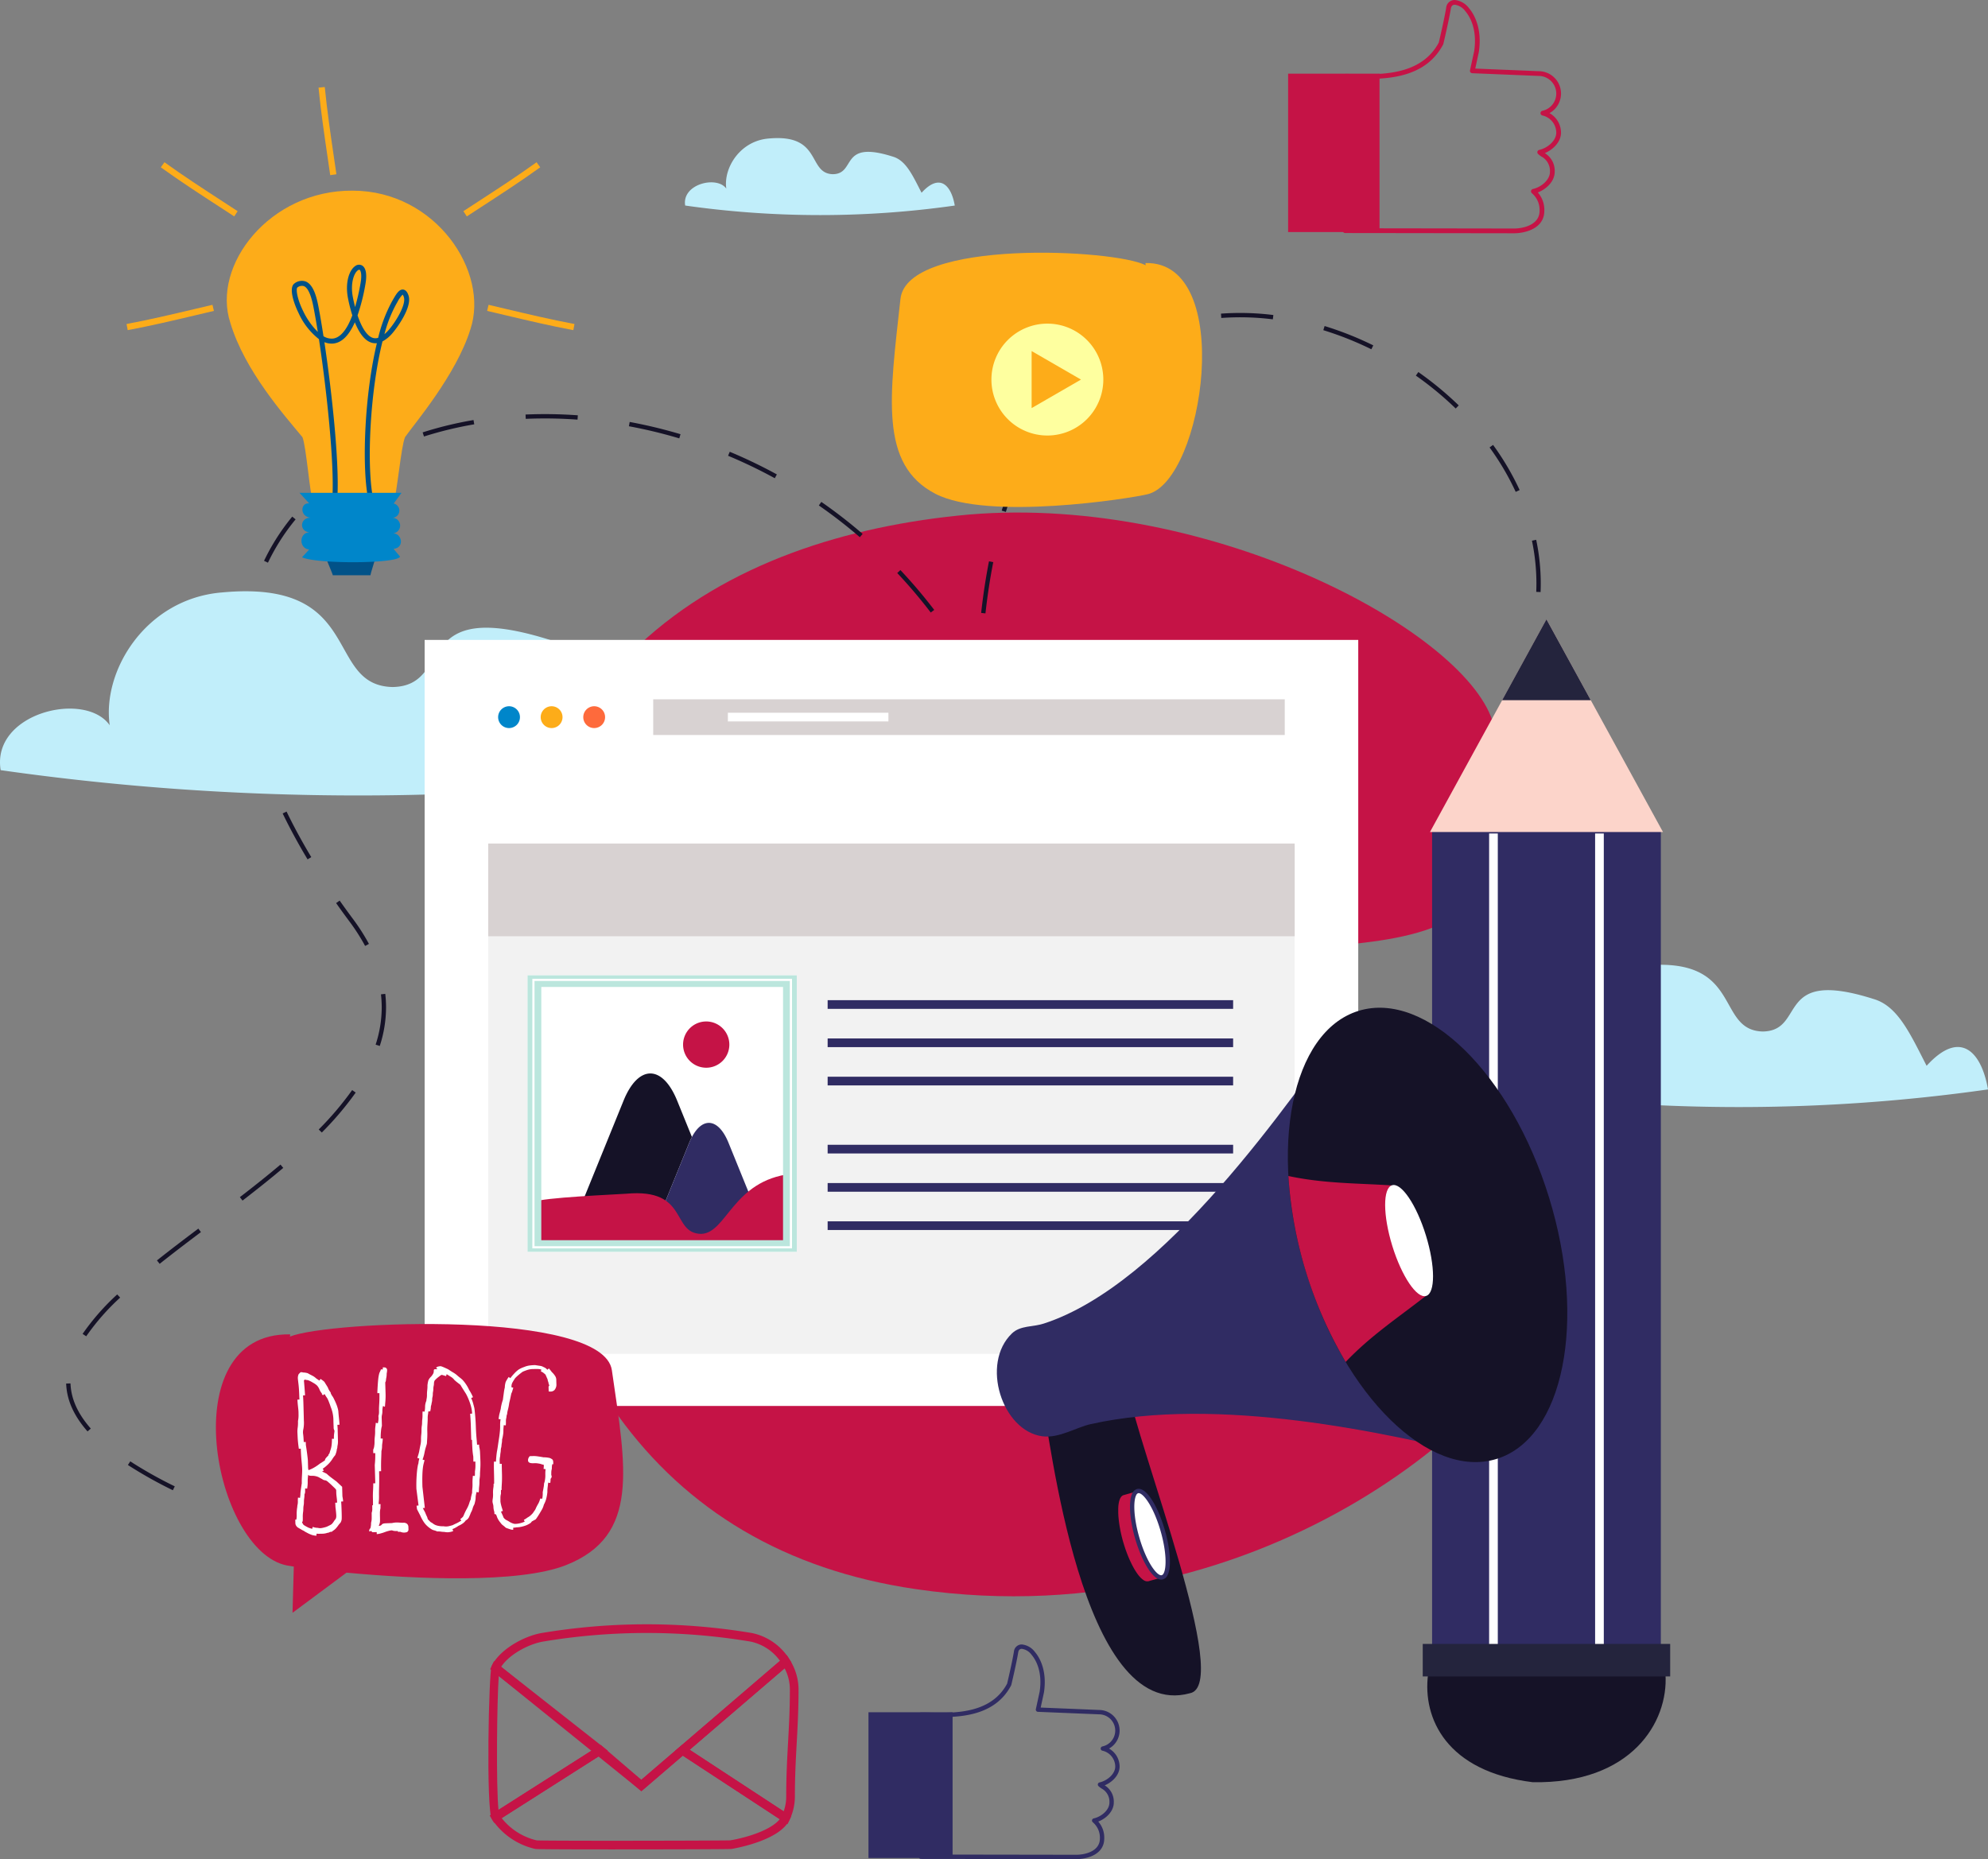 <svg xmlns="http://www.w3.org/2000/svg" width="510.115" height="477.095" viewBox="0 0 510.115 477.095">
  <rect x="0" y="0" width="510.115" height="477.095" fill="#808080" stroke="none"/>
  <g id="estrategia-completa" transform="translate(-117.826 -95.857)">
    <g id="Grupo_2447" data-name="Grupo 2447" transform="translate(247.157 227.384)">
      <path id="Caminho_8349" data-name="Caminho 8349" d="M525.978,447.326c18.195-101.847-93.548-39.939-90.942-76.15,7.076-39.016,100.845,10.068,79.509-75.549-5.818-23.358-72.093-59.318-134.693-54.053-62.211,5.635-123.587,38.333-119.012,135.476,4.488,78.546,38.1,130.463,105.453,140.286C458.105,530.729,523.44,467.08,525.978,447.326Z" transform="translate(-260.599 -241.055)" fill="#c51346"/>
    </g>
    <path id="Caminho_8350" data-name="Caminho 8350" d="M163.944,486.632a110.292,110.292,0,0,1-11.537-6.48l.61-.932a109.479,109.479,0,0,0,11.419,6.413ZM142.055,471.54c-3.535-4.024-5.33-8.043-5.489-12.287l1.112-.041c.149,3.977,1.855,7.769,5.213,11.592Zm-.342-24.413-.926-.618a60.268,60.268,0,0,1,8.875-10.124l.765.809A59.213,59.213,0,0,0,141.713,447.128Zm18.842-18.6-.693-.871c3.514-2.8,7.324-5.682,10.619-8.166l.669.889C167.861,422.863,164.059,425.742,160.555,428.532ZM181.82,412.3l-.679-.883c4.111-3.167,7.421-5.823,10.417-8.356l.718.851C189.267,406.453,185.944,409.118,181.82,412.3Zm20.345-17.464-.792-.781a79.62,79.62,0,0,0,8.577-10.112l.911.64A80.515,80.515,0,0,1,202.165,394.833Zm14.87-22.21-1.059-.345a30.839,30.839,0,0,0,1.562-9.548,29.625,29.625,0,0,0-.194-3.358l1.105-.127a30.394,30.394,0,0,1,.2,3.485A31.952,31.952,0,0,1,217.035,372.623Zm-3.757-25.672a51.2,51.2,0,0,0-4.082-6.363c-1.152-1.545-2.284-3.105-3.361-4.637l.909-.64c1.073,1.523,2.2,3.074,3.343,4.611a52.335,52.335,0,0,1,4.171,6.5Zm-14.765-22.219c-2.373-3.955-4.525-7.919-6.393-11.782l1-.485c1.855,3.834,3.99,7.768,6.346,11.694Zm-11.576-24.155a94.842,94.842,0,0,1-3.581-12.941l1.092-.217a93.8,93.8,0,0,0,3.539,12.787ZM371.28,281.693l-1.005-1.872c-1.366-2.548-2.817-5.063-4.311-7.477l.946-.586c1.149,1.855,2.271,3.769,3.352,5.712q.038-1.323.09-2.624l1.114.045q-.094,2.3-.142,4.678Zm-189.392-7.417q-.01-.56-.01-1.115a61.618,61.618,0,0,1,1.208-12.278l1.091.223a60.534,60.534,0,0,0-1.186,12.055q0,.546.01,1.1Zm190.569-12.662-1.107-.122c.506-4.577,1.185-9.033,2.016-13.245l1.092.216C373.632,252.644,372.958,257.068,372.457,261.614Zm-14.036-.221a131.166,131.166,0,0,0-8.6-10.137l.812-.763a131.934,131.934,0,0,1,8.675,10.224ZM514.9,256.138l-1.114-.044q.043-1.076.045-2.146a53.858,53.858,0,0,0-1.148-10.993l1.089-.228a54.87,54.87,0,0,1,1.171,11.221Q514.943,255.041,514.9,256.138ZM188.344,248.6l-1-.48a55.337,55.337,0,0,1,7.237-11.341l.86.708A54.22,54.22,0,0,0,188.344,248.6Zm151.872-6.543a127.006,127.006,0,0,0-10.511-8.142l.635-.915a127.826,127.826,0,0,1,10.6,8.213Zm37.474-6.486-1.063-.33a101.7,101.7,0,0,1,4.783-12.534l1.011.468A100.384,100.384,0,0,0,377.691,235.574Zm130.826-5.143a67.785,67.785,0,0,0-6.707-11.4l.9-.653a68.775,68.775,0,0,1,6.817,11.588Zm-303.589-2.123-.684-.878a71.084,71.084,0,0,1,11.365-7.182l.505.992A70.13,70.13,0,0,0,204.927,228.307Zm113.47-1.38a126.435,126.435,0,0,0-11.983-5.761l.428-1.027a127.691,127.691,0,0,1,12.089,5.812ZM293.891,216.7a124.832,124.832,0,0,0-12.926-3.113l.2-1.1a126.249,126.249,0,0,1,13.042,3.141Zm-65.509-.478-.34-1.061a96.071,96.071,0,0,1,13.051-3.166l.188,1.1A94.958,94.958,0,0,0,228.382,216.22Zm39.4-4.33a115.217,115.217,0,0,0-13.289-.2l-.049-1.112a116.843,116.843,0,0,1,13.418.2Zm121.151-.242-.918-.63a66.275,66.275,0,0,1,8.654-10.281l.773.8A65.173,65.173,0,0,0,388.93,211.649Zm104.186-2.615a84.055,84.055,0,0,0-10.225-8.443l.64-.911a84.982,84.982,0,0,1,10.361,8.556Zm-21.642-15.2a83.26,83.26,0,0,0-12.326-4.9l.326-1.065a84.446,84.446,0,0,1,12.492,4.963Zm-63.554-.3-.568-.958a56.709,56.709,0,0,1,12.31-5.428l.326,1.064A55.562,55.562,0,0,0,407.921,193.533Zm38.273-7.384a67.362,67.362,0,0,0-13.226-.349l-.082-1.111a68.591,68.591,0,0,1,13.444.354Z" transform="translate(-1.764 -8.347)" fill="#151227"/>
    <path id="Caminho_8351" data-name="Caminho 8351" d="M539.812,401.159c-1.679-10.257,15.125-14.274,19.5-8.029-1.4-9.8,6.51-22.644,20.082-23.751,25.619-2.4,18.194,16.64,30.507,16.917,11.249-.214,2.863-16.471,28.449-8.326,6.125,1.82,9.231,8.667,13.558,17.128,8.767-9.645,14.14-3.363,15.751,6.061A453.679,453.679,0,0,1,539.812,401.159Z" transform="translate(-39.719 -25.733)" fill="#c1eefa"/>
    <path id="Caminho_8352" data-name="Caminho 8352" d="M117.994,309.265c-2.41-14.721,21.705-20.484,27.985-11.522-2.012-14.06,9.342-32.495,28.82-34.084,36.764-3.439,26.107,23.878,43.777,24.274,16.145-.3,4.113-23.635,40.829-11.945,8.788,2.612,13.244,12.436,19.453,24.578,12.581-13.841,20.294-4.828,22.6,8.7A651.143,651.143,0,0,1,117.994,309.265Z" transform="translate(0 -15.77)" fill="#c1eefa"/>
    <path id="Caminho_8353" data-name="Caminho 8353" d="M311.907,152.284c-.909-5.551,8.183-7.724,10.551-4.344-.758-5.3,3.523-12.253,10.867-12.852,13.862-1.3,9.844,9,16.506,9.154,6.088-.115,1.551-8.913,15.394-4.5,3.315.984,4.995,4.69,7.336,9.267,4.743-5.217,7.652-1.819,8.523,3.281A245.474,245.474,0,0,1,311.907,152.284Z" transform="translate(-18.267 -3.683)" fill="#c1eefa"/>
    <g id="Grupo_2474" data-name="Grupo 2474" transform="translate(226.787 260.074)">
      <g id="Grupo_2468" data-name="Grupo 2468">
        <g id="Grupo_2467" data-name="Grupo 2467">
          <rect id="Retângulo_1324" data-name="Retângulo 1324" width="239.561" height="196.58" fill="#fff"/>
          <rect id="Retângulo_1325" data-name="Retângulo 1325" width="206.933" height="130.343" transform="translate(16.316 52.848)" fill="#f2f2f2"/>
          <rect id="Retângulo_1326" data-name="Retângulo 1326" width="206.933" height="23.797" transform="translate(16.316 52.249)" fill="#d8d2d2"/>
          <g id="Grupo_2466" data-name="Grupo 2466" transform="translate(18.857 15.241)">
            <rect id="Retângulo_1327" data-name="Retângulo 1327" width="162.054" height="9.158" transform="translate(39.795)" fill="#d8d2d2"/>
            <g id="Grupo_2465" data-name="Grupo 2465" transform="translate(0 1.778)">
              <g id="Grupo_2462" data-name="Grupo 2462" transform="translate(10.924)">
                <path id="Caminho_8365" data-name="Caminho 8365" d="M270.988,298.731a2.8,2.8,0,1,0,2.8-2.8A2.809,2.809,0,0,0,270.988,298.731Z" transform="translate(-270.988 -295.93)" fill="#fdac19"/>
              </g>
              <g id="Grupo_2463" data-name="Grupo 2463">
                <path id="Caminho_8366" data-name="Caminho 8366" d="M258.929,298.731a2.8,2.8,0,1,0,2.8-2.8A2.809,2.809,0,0,0,258.929,298.731Z" transform="translate(-258.929 -295.93)" fill="#0086ca"/>
              </g>
              <g id="Grupo_2464" data-name="Grupo 2464" transform="translate(21.847)">
                <path id="Caminho_8367" data-name="Caminho 8367" d="M283.047,298.731a2.8,2.8,0,1,0,2.8-2.8A2.808,2.808,0,0,0,283.047,298.731Z" transform="translate(-283.047 -295.93)" fill="#fe6a3c"/>
              </g>
            </g>
          </g>
        </g>
      </g>
      <g id="Grupo_2473" data-name="Grupo 2473" transform="translate(32.105 92.449)">
        <g id="Grupo_2470" data-name="Grupo 2470">
          <rect id="Retângulo_1328" data-name="Retângulo 1328" width="57.481" height="21.827" transform="translate(0 0.023)" fill="#fe6a3c"/>
          <g id="Grupo_2469" data-name="Grupo 2469" transform="translate(71.304)">
            <rect id="Retângulo_1329" data-name="Retângulo 1329" width="104.047" height="2.227" fill="#302c63"/>
            <rect id="Retângulo_1330" data-name="Retângulo 1330" width="104.047" height="2.227" transform="translate(0 9.823)" fill="#302c63"/>
            <rect id="Retângulo_1331" data-name="Retângulo 1331" width="104.047" height="2.227" transform="translate(0 19.645)" fill="#302c63"/>
          </g>
        </g>
        <g id="Grupo_2472" data-name="Grupo 2472" transform="translate(0 37.109)">
          <rect id="Retângulo_1332" data-name="Retângulo 1332" width="57.481" height="21.83" transform="translate(0 0.019)" fill="#fdac19"/>
          <g id="Grupo_2471" data-name="Grupo 2471" transform="translate(71.304)">
            <rect id="Retângulo_1333" data-name="Retângulo 1333" width="104.047" height="2.227" fill="#302c63"/>
            <rect id="Retângulo_1334" data-name="Retângulo 1334" width="104.047" height="2.227" transform="translate(0 9.82)" fill="#302c63"/>
            <rect id="Retângulo_1335" data-name="Retângulo 1335" width="104.047" height="2.227" transform="translate(0 19.644)" fill="#302c63"/>
          </g>
        </g>
      </g>
    </g>
    <g id="Grupo_2478" data-name="Grupo 2478" transform="translate(482.897 254.784)">
      <path id="Caminho_8368" data-name="Caminho 8368" d="M522.323,570.231c-1.433,11.18,4.667,24.921,26.86,27.64,25.421.44,34.83-15.487,34.068-27.64Z" transform="translate(-520.962 -299.446)" fill="#151227"/>
      <g id="Grupo_2476" data-name="Grupo 2476" transform="translate(1.845)">
        <rect id="Retângulo_1336" data-name="Retângulo 1336" width="58.693" height="210.836" transform="translate(0.556 54.265)" fill="#302c63"/>
        <g id="Grupo_2475" data-name="Grupo 2475">
          <path id="Caminho_8369" data-name="Caminho 8369" d="M582.682,325.894l-29.9-54.592-29.9,54.592Z" transform="translate(-522.877 -271.302)" fill="#fcd4ca"/>
          <path id="Caminho_8370" data-name="Caminho 8370" d="M566.077,292.058,554.7,271.3l-11.37,20.756Z" transform="translate(-524.803 -271.302)" fill="#24243d" style="mix-blend-mode: multiply;isolation: isolate"/>
        </g>
      </g>
      <g id="Grupo_2477" data-name="Grupo 2477" transform="translate(17.034 54.966)">
        <rect id="Retângulo_1337" data-name="Retângulo 1337" width="2.227" height="210.135" transform="translate(27.198)" fill="#fff"/>
        <rect id="Retângulo_1338" data-name="Retângulo 1338" width="2.227" height="210.135" fill="#fff"/>
      </g>
      <rect id="Retângulo_1339" data-name="Retângulo 1339" width="63.494" height="8.341" transform="translate(0 262.94)" fill="#24243d"/>
    </g>
    <g id="Grupo_2483" data-name="Grupo 2483" transform="translate(243.141 512.686)">
      <g id="Grupo_2479" data-name="Grupo 2479" transform="translate(0 9.46)">
        <path id="Caminho_8371" data-name="Caminho 8371" d="M257.646,607.966l-.588-.984c-1.519-2.543-.8-37.688-.05-39.267l.6-1.264,29.183,22.958Zm1.184-37.716c-.466,6.31-.7,28.491-.065,34.364l24.179-15.4Z" transform="translate(-256.165 -566.452)" fill="#c51346"/>
      </g>
      <g id="Grupo_2480" data-name="Grupo 2480" transform="translate(0.338 30.933)">
        <path id="Caminho_8372" data-name="Caminho 8372" d="M287.847,617c-18.809,0-19.4-.093-19.594-.123a18.187,18.187,0,0,1-11.159-7.666l-.556-.928L285,590.162l10.45,8.968,10.462-8.973L333.9,608.5l-.409.874c-2.39,5.1-12.835,7.147-14.9,7.506C317.988,616.975,295.523,617,287.847,617Zm-28.233-8.037a16.177,16.177,0,0,0,9,5.715c.19.017,2.282.094,19.23.094,13.725,0,29.664-.055,30.454-.105,5-.87,10.628-2.853,12.669-5.434l-24.88-16.3-10.641,9.127L284.8,592.929Z" transform="translate(-256.538 -590.157)" fill="#c51346"/>
      </g>
      <g id="Grupo_2481" data-name="Grupo 2481" transform="translate(47.951 7.896)">
        <path id="Caminho_8373" data-name="Caminho 8373" d="M337.9,608.14l-28.8-18.869,28.607-24.545.689,1.082a14.22,14.22,0,0,1,2.342,7.607c0,5.369-.24,9.724-.471,13.935-.23,4.181-.468,8.506-.468,13.812a13.831,13.831,0,0,1-1.354,5.816Zm-25.1-19.107,24.12,15.8a11.157,11.157,0,0,0,.654-3.674c0-5.368.239-9.722.471-13.934.23-4.182.468-8.505.468-13.813a11.775,11.775,0,0,0-1.351-5.287Z" transform="translate(-309.1 -564.726)" fill="#c51346"/>
      </g>
      <g id="Grupo_2482" data-name="Grupo 2482" transform="translate(0.468 0)">
        <path id="Caminho_8374" data-name="Caminho 8374" d="M295.483,598.83l-38.8-31.305.375-.793c1.994-4.217,8.214-7.689,12.834-8.488a163.69,163.69,0,0,1,53.912,0,14.833,14.833,0,0,1,9.657,6.744l.521.813Zm-35.993-31.9,35.95,29.005,35.6-30.542a12.387,12.387,0,0,0-7.6-4.953,161.558,161.558,0,0,0-53.183,0C266.481,561.094,261.5,563.787,259.49,566.929Z" transform="translate(-256.682 -556.009)" fill="#c51346"/>
      </g>
    </g>
    <g id="Grupo_2485" data-name="Grupo 2485" transform="translate(340.673 517.862)">
      <g id="Grupo_2484" data-name="Grupo 2484" transform="translate(12.897)">
        <path id="Caminho_8375" data-name="Caminho 8375" d="M425.392,588.5a4.727,4.727,0,0,0-1.006-9.345l-15.656-.643.978-4.513c1.477-9.845-5.886-14.014-6.6-10.325-.477,2.94-1.771,8.355-1.771,8.355-4.922,9.353-17.006,7.7-22.648,7.774v36.455c11.559.011,39.849.054,39.849.054,2.611,0,6.629-1.091,6.629-4.732a5.754,5.754,0,0,0-2.026-4.614c2.128-.46,4.494-2.348,4.47-4.614-.032-3.245-2.12-3.762-2.974-4.618,2.129-.465,4.47-2.35,4.47-4.616A4.728,4.728,0,0,0,425.392,588.5Z" transform="translate(-378.13 -561.781)" fill="none"/>
        <path id="Caminho_8376" data-name="Caminho 8376" d="M418.484,616.813h0s-28.289-.043-39.849-.056a.56.56,0,0,1-.561-.56V579.742a.564.564,0,0,1,.555-.562c.725-.009,1.558.008,2.47.031.862.019,1.755.038,2.707.038,6.039,0,13.418-.852,16.949-7.478.152-.642,1.306-5.54,1.748-8.25a2.006,2.006,0,0,1,2.025-1.8,4.764,4.764,0,0,1,3.341,1.907c1,1.159,3.221,4.491,2.339,10.392l-.844,3.894,14.987.618h0a5.286,5.286,0,0,1,2.548,9.905,5.327,5.327,0,0,1,2.718,4.617c0,2.145-1.833,4-3.831,4.822a4.87,4.87,0,0,1,2.335,4.405c.022,2.2-1.912,4.1-3.986,4.891a6.184,6.184,0,0,1,1.539,4.345C425.673,615.7,421.155,616.813,418.484,616.813ZM379.2,615.636c11.872.012,39.228.056,39.289.056,2.254,0,6.066-.882,6.066-4.172a5.149,5.149,0,0,0-1.734-4.094l-.124-.124a.56.56,0,0,1,.278-.944c1.958-.427,4.046-2.159,4.028-4.062a3.828,3.828,0,0,0-2.016-3.606,5.727,5.727,0,0,1-.8-.62.563.563,0,0,1-.141-.555.557.557,0,0,1,.419-.389c1.946-.424,4.03-2.159,4.03-4.069a4.19,4.19,0,0,0-3.282-4.069.561.561,0,0,1,0-1.1,4.165,4.165,0,0,0-.886-8.235l-15.676-.643a.565.565,0,0,1-.527-.681l.978-4.513c.811-5.4-1.188-8.414-2.086-9.455a3.709,3.709,0,0,0-2.489-1.518c-.507,0-.808.284-.92.874-.477,2.91-1.765,8.324-1.779,8.379a.456.456,0,0,1-.05.13c-3.8,7.216-11.6,8.141-17.974,8.141-.966,0-1.9-.021-2.733-.037-.673-.015-1.3-.032-1.876-.032Z" transform="translate(-378.072 -561.723)" fill="#302c63"/>
      </g>
      <rect id="Retângulo_1340" data-name="Retângulo 1340" width="21.584" height="37.404" transform="translate(0 17.396)" fill="#302c63"/>
    </g>
    <g id="Grupo_2487" data-name="Grupo 2487" transform="translate(448.353 95.857)">
      <g id="Grupo_2486" data-name="Grupo 2486" transform="translate(14.016)">
        <path id="Caminho_8377" data-name="Caminho 8377" d="M549.6,124.953A5.137,5.137,0,0,0,548.5,114.8l-17.011-.7,1.063-4.905c1.6-10.7-6.4-15.228-7.168-11.219-.52,3.195-1.926,9.079-1.926,9.079-5.348,10.163-18.48,8.363-24.611,8.447v39.615c12.561.012,43.3.06,43.3.06,2.839,0,7.2-1.188,7.2-5.142a6.26,6.26,0,0,0-2.2-5.016c2.312-.5,4.881-2.552,4.857-5.016-.034-3.525-2.3-4.087-3.233-5.018,2.313-.5,4.859-2.554,4.859-5.016A5.135,5.135,0,0,0,549.6,124.953Z" transform="translate(-498.242 -95.92)" fill="none"/>
        <path id="Caminho_8378" data-name="Caminho 8378" d="M542.091,155.72h0s-30.74-.045-43.3-.059a.609.609,0,0,1-.61-.609V115.438a.613.613,0,0,1,.6-.611c.789-.01,1.693.01,2.685.032.937.021,1.906.043,2.941.043,6.565,0,14.581-.926,18.419-8.127.166-.695,1.418-6.018,1.9-8.962a2.18,2.18,0,0,1,2.2-1.955,5.166,5.166,0,0,1,3.63,2.074c1.083,1.257,3.5,4.88,2.542,11.289l-.915,4.234,16.285.67h0a5.744,5.744,0,0,1,2.767,10.765,5.781,5.781,0,0,1,2.954,5.017c0,2.331-1.992,4.342-4.162,5.24a5.289,5.289,0,0,1,2.537,4.787c.024,2.393-2.079,4.453-4.332,5.314a6.728,6.728,0,0,1,1.671,4.724C549.9,154.51,544.993,155.72,542.091,155.72ZM499.4,154.443c12.9.012,42.627.059,42.693.059,2.451,0,6.593-.956,6.593-4.531a5.588,5.588,0,0,0-1.885-4.45l-.134-.135a.61.61,0,0,1,.3-1.026c2.131-.463,4.4-2.346,4.378-4.414a4.159,4.159,0,0,0-2.189-3.917,6.1,6.1,0,0,1-.865-.675.61.61,0,0,1,.3-1.026c2.113-.46,4.378-2.346,4.378-4.421a4.55,4.55,0,0,0-3.565-4.421.611.611,0,0,1,0-1.193,4.526,4.526,0,0,0-.963-8.949l-17.034-.7a.612.612,0,0,1-.573-.739L531.9,109c.88-5.872-1.291-9.144-2.266-10.275a4.039,4.039,0,0,0-2.706-1.649c-.551,0-.877.31-1,.949-.517,3.163-1.918,9.047-1.934,9.1a.543.543,0,0,1-.052.143c-4.128,7.841-12.607,8.847-19.533,8.847-1.05,0-2.07-.023-2.97-.043-.729-.016-1.414-.032-2.038-.033Z" transform="translate(-498.179 -95.857)" fill="#c51346"/>
      </g>
      <rect id="Retângulo_1341" data-name="Retângulo 1341" width="23.455" height="40.646" transform="translate(0 18.903)" fill="#c51346"/>
    </g>
    <path id="Caminho_8379" data-name="Caminho 8379" d="M197.95,473.6c.226,0,0,.581,0,.581,10.185-4.145,80.405-6.89,82.64,8.627,3.607,25.038,7.25,42.485-11.751,50-12.214,4.83-39.058,3.552-56.338,1.94l-13.857,10.3.33-11.857c-.736-.109-1.322-.2-1.709-.279C178.375,529.32,167.673,473.156,197.95,473.6Z" transform="translate(-5.758 -35.315)" fill="#c51346"/>
    <g id="Grupo_2488" data-name="Grupo 2488" transform="translate(193.592 446.168)">
      <path id="Caminho_8380" data-name="Caminho 8380" d="M213.564,516.454l-.071-2.449-1.477-1.386q-.611-.44-1.306-.97a14.4,14.4,0,0,1-1.133-.948l-.13-.091c-.4-.2-.764-.375-1.084-.54a.034.034,0,0,1-.014-.006,4.064,4.064,0,0,0,.445-.261l-.287-.433c.168-.112.344-.239.538-.395a10.785,10.785,0,0,0,1.089-.995,7.63,7.63,0,0,0,.858-1.111,6.675,6.675,0,0,1,.715-.968,5.79,5.79,0,0,0,.395-1.246,1.3,1.3,0,0,1,.089-.443,1.742,1.742,0,0,0,.082-.592,5.173,5.173,0,0,0,.142-1.566q-.02-1.1-.072-2.936c-.01-.348-.048-.677-.068-1.019l.541-.031c-.032-.571-.078-1.129-.139-1.679-.087-.845-.138-1.37-.143-1.577a4.1,4.1,0,0,0-.173-.958,8.774,8.774,0,0,0-.348-1.039c-.125-.309-.272-.647-.44-1s-.32-.659-.467-.906a4.456,4.456,0,0,1-.548-.938l-.005-.187-.124-.141a4.5,4.5,0,0,1-.607-1.128c-.12-.213-.267-.45-.431-.708s-.293-.473-.411-.672l-.091-.116a7.386,7.386,0,0,0-.744-.572l-.194-.135-.3.43c-.272-.189-.539-.371-.791-.533a4.435,4.435,0,0,0-1.025-.731c-.368-.188-.659-.337-.871-.447a1.4,1.4,0,0,0-.653-.266,3.573,3.573,0,0,0-.791-.092c-.4-.1-.653-.11-.747-.02s-.239.239-.446.457a2.4,2.4,0,0,0-.2,1.038c0,.115.054.593.156,1.441s.166,1.787.2,2.819c.013.421.033.813.056,1.2l-.52.031c.032.568.076,1.1.13,1.588.089.786.138,1.283.143,1.487s.011.539.015.991a7.013,7.013,0,0,1-.136,1.364l-.008.112a9.841,9.841,0,0,1-.063,1.554,7.454,7.454,0,0,0-.088,1.118c.005.211.03.72.072,1.531s.139,1.754.281,2.73l0,.12.519-.014c.033,1.078.1,2.109.188,3.083q.147,1.512.164,2.114c.012.4-.005.985-.052,1.752s-.06,1.407-.044,1.92c-.1.616-.179,1.185-.25,1.714s-.105.848-.1.964a4.722,4.722,0,0,1-.075.848c-.013.077-.006.146-.016.222l-.527-.064a5.548,5.548,0,0,0-.043.85,4.218,4.218,0,0,1-.06.915,2.476,2.476,0,0,0-.085.624,10.3,10.3,0,0,0-.155,1.938,5.947,5.947,0,0,1-.068,1.2c-.009.051-.02.089-.026.124l-.269.007.027.946a1.275,1.275,0,0,0,.239.668,1.632,1.632,0,0,0,.64.547c.689.408.965.57,1.112.634a2.02,2.02,0,0,1,.457.28l.881.467a7.572,7.572,0,0,0,1,.411,5.717,5.717,0,0,0,1.063.176l.034-.524c.06,0,.124.013.183.015.364.008.8.005,1.319-.01a4.132,4.132,0,0,0,1.028-.145,2.891,2.891,0,0,1,.6-.133,1.47,1.47,0,0,1,.467-.2c.106-.011.215-.02.33-.022a2.251,2.251,0,0,1,.435-.344,3.111,3.111,0,0,0,.573-.486,7,7,0,0,0,.593-.737,6.965,6.965,0,0,1,.6-.733,1.97,1.97,0,0,0,.33-.956c.021-.325.017-.9-.007-1.72-.009-.4-.034-1.005-.066-1.817-.014-.328-.042-.642-.072-.954l.521-.049A11.508,11.508,0,0,0,213.564,516.454Zm-9.588-25.934c-.065-1.085-.158-2.3-.285-3.74,0-.023,0-.055.053-.111l.087-.128a.347.347,0,0,0,.031-.056c.084.015.212.043.407.094l.142.015a1.648,1.648,0,0,1,.635.178,6.409,6.409,0,0,1,.957.507,4.809,4.809,0,0,1,1.051.735,3.443,3.443,0,0,1,.613.987,3.488,3.488,0,0,0,.5.88c.09.108.123.168.13.167h0l.006.2.156.149a.792.792,0,0,1,.1.118l.41-.314a2.368,2.368,0,0,1,.188.284,7.361,7.361,0,0,0,.492.746,7.93,7.93,0,0,1,.444.975c.177.446.329.865.453,1.264a9.124,9.124,0,0,1,.708,3.646c.017.614.039,1.147.061,1.606a1.42,1.42,0,0,0,.211.854,5.063,5.063,0,0,1-.079.718,7.336,7.336,0,0,0-.062,1.32c0,.019,0,.043,0,.063l-.513.014a10.954,10.954,0,0,1-.066,1.458,5.8,5.8,0,0,1-.227,1.172c-.108.319-.2.619-.281.892a.985.985,0,0,1-.164.371l-.136.081.006.214a.553.553,0,0,1-.089.113l-.391.415a2.847,2.847,0,0,0-.314.391.7.7,0,0,0-.119.407c-.508.351-.929.623-1.3.839a12.123,12.123,0,0,1-1.221.858,8.671,8.671,0,0,1-1.072.57c-.2.081-.423.179-.647.277a2.066,2.066,0,0,0-.092-.467l-.057-1.97c0-.144-.025-.461-.162-1.551-.1-.8-.22-1.65-.359-2.5l-.025-.767-.517.019q-.048-1.158-.138-1.9a3.506,3.506,0,0,1,.045-1.434,8.465,8.465,0,0,0,.123-2.2q-.037-1.734-.112-4.339c-.017-.626-.052-1.333-.1-2.086Zm-.582,31.157a7.8,7.8,0,0,1,.067-1.1,6.678,6.678,0,0,0,.075-.964,4.267,4.267,0,0,1,.076-.818,4.412,4.412,0,0,0,.076-.82,5.934,5.934,0,0,1,.071-1.017,5.887,5.887,0,0,0,.069-1.023,1.5,1.5,0,0,0,.168-.691c0-.249,0-.429,0-.544,0-.055,0-.15.015-.277l.515.047c.014-.13.032-.3.059-.508a8.3,8.3,0,0,0,.07-1.313,10.5,10.5,0,0,1,.135-1.749.6.6,0,0,0,.392.255,4.887,4.887,0,0,0,.747.022,3.677,3.677,0,0,1,.861.12,3.136,3.136,0,0,1,1.016.428c.213.107.443.235.687.38a1.153,1.153,0,0,0,.535.213,1.3,1.3,0,0,1,.771.366c.3.25.611.522.925.82s.6.57.854.82.386.433.39.548l.024.829c.006.21.054.663.14,1.36.042.328.05.662.077.995l-.491.038c.028.361.047.719.061,1.13.129,1.026.2,1.757.209,2.177l0,.168a1.553,1.553,0,0,1-.173.711,4.219,4.219,0,0,0-.47.629,4.57,4.57,0,0,1-.492.628,2.16,2.16,0,0,1-.528.333c-.313.165-.616.306-.864.41a10.58,10.58,0,0,1-1.162.293,2.369,2.369,0,0,1-1.012-.028l-.141-.018a3.2,3.2,0,0,1-.966-.161l-.235-.072-.15.5c-.335-.1-.639-.2-.887-.284a11.269,11.269,0,0,1-1.034-.557q-.423-.26-.428-.431c-.178-.243-.259-.375-.239-.4a.9.9,0,0,0,.185-.576C203.4,522.271,203.4,521.984,203.395,521.677Z" transform="translate(-201.467 -482.767)" fill="#fff"/>
      <path id="Caminho_8381" data-name="Caminho 8381" d="M231.088,523.1c-.2.006-.564-.013-1.094-.052a5.666,5.666,0,0,0-1.737.134c-.725.023-1.282.041-1.677.062-.226.012-.831.044-1.025.437a1.488,1.488,0,0,1-.223.129,1.083,1.083,0,0,1-.413.1l-.044,0c.023-.09.053-.187.091-.3a2.364,2.364,0,0,0,.216-1.1c0-.367,0-.659-.009-.871s-.012-.54-.014-.994a4.853,4.853,0,0,1,.131-1.2l.014-.134a9.665,9.665,0,0,1,.026-.981l-.51-.036c.012-.162.019-.314.038-.49a13.658,13.658,0,0,0,.065-1.693c-.012-.42,0-1.223.031-2.409s.031-2.361,0-3.524c0-.1,0-.2,0-.3l.514-.014c-.027-1.129-.022-2.218.02-3.238.04-1,.058-1.63.058-1.912a5.215,5.215,0,0,0,.163-1.383,5.754,5.754,0,0,1,.085-.746,7.967,7.967,0,0,0,.084-1.088l-.535-.005c0-.088.018-.183.016-.273a13.5,13.5,0,0,1,.068-1.563,7.132,7.132,0,0,1,.244-1.425l-.035-1.22-.026-.9a3.353,3.353,0,0,1,.093-.776,3.9,3.9,0,0,0,.086-.951,5.366,5.366,0,0,1,.163-1.248l.47.21.049-.242c0-.107.024-.467.081-1.073a18.37,18.37,0,0,0,.056-2.139l-.082-2.8a1.343,1.343,0,0,0,.183-.587,3.727,3.727,0,0,1,.085-.6,5.171,5.171,0,0,0,.1-1.074c.15-.824.122-1,.069-1.152a.68.68,0,0,0-.554-.438l-.518-.014.015.516-.507.014a.813.813,0,0,1-.077.253c-.075.18-.164.37-.3.648a8.912,8.912,0,0,0-.293,1.568c-.077.666-.153,1.759-.224,3.291l.008.33.513-.011c.019.931.011,1.788-.034,2.546-.053.853-.075,1.383-.07,1.6s.008.467.007.772a3.168,3.168,0,0,1-.159.95,4.531,4.531,0,0,1-.159,1.881l-.5-.15-.036.208a6.883,6.883,0,0,1-.071.707,7.151,7.151,0,0,0-.076,1.191,10.6,10.6,0,0,1-.068,1.394,10.744,10.744,0,0,0-.081,1.39,6.17,6.17,0,0,1-.075,1.057,2.817,2.817,0,0,1-.207.826l-.058.118,0,.13c0,.139.005.4.008.779l.517,0c0,.188,0,.393,0,.64a22.332,22.332,0,0,1-.13,2.411l.075,2.566.056,1.9c0,.068,0,.154,0,.224l-.514.006c0,.479-.009,1.043-.048,1.692-.046.8-.059,1.5-.041,2.139.015.528.021,1.043.016,1.544,0,.109,0,.2-.01.261l-.183.006.015.518c0,.111,0,.3,0,.567a2.529,2.529,0,0,1-.136.755l-.025.172c.01.317.013.739.009,1.256a3.949,3.949,0,0,1-.139,1.127l-.024.172a4.374,4.374,0,0,1-.078.911,2.947,2.947,0,0,1-.1.421.779.779,0,0,0-.262.825l.5-.15a.667.667,0,0,0,.331.331l1.056-.031.02.517a4.52,4.52,0,0,0,.982-.172,9.742,9.742,0,0,0,1.092-.347,9,9,0,0,1,1-.313,4.325,4.325,0,0,1,.824-.139,2.336,2.336,0,0,0,.8.175c.368.014.544.01.724.01l.006.2.515-.012a.951.951,0,0,1,.269.068,2.293,2.293,0,0,0,1.261.085.716.716,0,0,0,.661-.734l-.018-.632a1.111,1.111,0,0,0-.366-.844A1.438,1.438,0,0,0,231.088,523.1Z" transform="translate(-203.439 -482.64)" fill="#fff"/>
      <path id="Caminho_8382" data-name="Caminho 8382" d="M251.9,503.614c-.006-.155-.019-.353-.034-.6l-.518.036c-.027-.4-.068-.9-.127-1.548q-.148-1.626-.2-3.348t-.322-4.2a4.343,4.343,0,0,0-.135-.658c-.085-.341-.182-.7-.29-1.081a9.122,9.122,0,0,0-.445-1.155l.478-.212-.137-.3a13.008,13.008,0,0,0-.857-1.566,9.1,9.1,0,0,0-.865-1.528,7.589,7.589,0,0,0-.874-1.09c-.208-.194-.448-.4-.715-.6-.237-.182-.449-.358-.637-.534a6,6,0,0,0-1.025-.729c-.417-.247-.816-.509-1.275-.819-.39-.182-.761-.349-1.116-.505-.9-.391-.883-.286-1.329-.219a1.131,1.131,0,0,0-.659.34l.332.313,0,.041-.533.018c-.191,0-.306.054-.339.152a1.215,1.215,0,0,0-.045.431,1.355,1.355,0,0,1-.223.681,3.973,3.973,0,0,1-.511.686,2.817,2.817,0,0,0-.661.936,9.246,9.246,0,0,0-.222,1.21,9.47,9.47,0,0,1-.064,1.321,9.437,9.437,0,0,0-.063,1.179,4.538,4.538,0,0,1-.074.9,4.1,4.1,0,0,0-.084.618,3.853,3.853,0,0,0-.325,1.558,6.106,6.106,0,0,1-.075.888c-.016.116-.023.216-.034.325l-.521-.054a6.1,6.1,0,0,0-.033.781,8.946,8.946,0,0,1-.046,1.136,7.969,7.969,0,0,0-.062.991,5.322,5.322,0,0,1-.072.8,7.112,7.112,0,0,0-.074,1.117,9.055,9.055,0,0,1-.062,1.11,10.4,10.4,0,0,0-.065,1.388,5.919,5.919,0,0,1-.162,1.345c-.126.6-.228,1.147-.311,1.612a10.989,10.989,0,0,1-.309,1.133c-.071.222-.124.4-.159.531l.5.13a1.064,1.064,0,0,0-.045.252,4.182,4.182,0,0,0-.172.979,3.917,3.917,0,0,0-.191.779q-.114.606-.2,1.511t-.129,2.025c-.024.746-.028,1.5-.005,2.264l.549,4.244-.511.065.117.9.856,1.664a10.006,10.006,0,0,0,.749,1.412,5.456,5.456,0,0,0,.773,1,6.892,6.892,0,0,0,1.234.995,2.221,2.221,0,0,0,.774.345,4.477,4.477,0,0,1,.675.235l.111.053.121,0a5.129,5.129,0,0,1,.861.053,4.411,4.411,0,0,0,.789.061,5.444,5.444,0,0,0,.965.1,5.337,5.337,0,0,0,1.016-.169c.122-.046.246-.1.376-.153l-.212-.486c.2-.085.385-.159.609-.276a8.485,8.485,0,0,0,.944-.571,5.105,5.105,0,0,0,1.015-.56,3.06,3.06,0,0,0,.864-.842,1.783,1.783,0,0,0,.793-.77,11.912,11.912,0,0,0,.5-1.19,4.352,4.352,0,0,0,.457-1.073,4.124,4.124,0,0,1,.454-1.073c.087-.291.163-.6.229-.939a3.7,3.7,0,0,0,.092-.789,4.031,4.031,0,0,1,.092-.807c.044-.235.1-.443.159-.654l.488.132.079-.283.023-.163a8.209,8.209,0,0,1,.063-1.076,9.24,9.24,0,0,0,.071-1.22,5.764,5.764,0,0,1,.066-.948,6.618,6.618,0,0,0,.079-.976q-.008-.273.061-1.227c.048-.681.064-1.368.045-2.044s-.05-1.383-.091-2.131A7.122,7.122,0,0,0,251.9,503.614Zm-5.965,19.657c-.4.183-.688.326-.876.427-.378.106-.741.2-1.082.275a3.291,3.291,0,0,1-1.233-.006,5.716,5.716,0,0,1-1.278-.091,3.973,3.973,0,0,1-.852-.251,3.033,3.033,0,0,1-.583-.354,3.109,3.109,0,0,0-.583-.355q-.295-.276-.546-.545a.775.775,0,0,1-.257-.407,2.136,2.136,0,0,0-.234-.621c-.149-.323-.278-.625-.383-.907l-.6-1.124.012-.007.5-.057-.615-5.413c-.034-1.208-.04-2.2-.014-2.963.025-.742.068-1.357.127-1.835a8.906,8.906,0,0,1,.211-1.172l.222-.861-.5-.129.062-.238a9.475,9.475,0,0,0,.413-1.5c.1-.515.195-.921.28-1.208l.25-.825a2.09,2.09,0,0,0,.114-.534q0-.143.055-1.018c.04-.584.05-1.209.031-1.879q-.026-.857.044-1.937c.045-.716.064-1.218.056-1.505a5.18,5.18,0,0,1,.071-.948,4.5,4.5,0,0,0,.079-.774h0l.517-.046a2.016,2.016,0,0,1,.061-.381,3.352,3.352,0,0,0,.077-.75,4.415,4.415,0,0,1,.158-.64l.019-.158a2.041,2.041,0,0,1,.072-.362,3.043,3.043,0,0,0,.1-.789,2.247,2.247,0,0,1,.068-.546,3.218,3.218,0,0,0,.092-.806,2.908,2.908,0,0,1,.056-.559,3.487,3.487,0,0,0,.076-.794,3.283,3.283,0,0,1,.07-.632,3.383,3.383,0,0,0,.093-.717,1.7,1.7,0,0,1,.075-.489.755.755,0,0,1,.154-.332,6.843,6.843,0,0,1,1.113-.972,2.3,2.3,0,0,1,.643-.424,3.017,3.017,0,0,1,.3.078l.823.248.145-.481.008-.012,1.048.653a3.1,3.1,0,0,1,.913.808,11.012,11.012,0,0,0,.938.786c.332.247.549.42.647.511.1.189.287.5.557.931s.556.88.855,1.35a14.417,14.417,0,0,1,.765,1.656c.207.539.364,1,.469,1.377a8.827,8.827,0,0,1,.343,2.037l-.515.048c.064.689.118,1.535.162,2.528l.12,4.154.188-.006a6.085,6.085,0,0,1,.029.659c.009.286.036.8.075,1.544a17.282,17.282,0,0,0,.233,2.085c.013.383.02.82.025,1.307l.515-.007c0,.245.006.479.008.749a8.908,8.908,0,0,1-.121,1.781c.01.351,0,.746-.027,1.161l-.51-.033-.032.437a13.99,13.99,0,0,0-.059,1.521,10.366,10.366,0,0,1-.043,1.324,9.861,9.861,0,0,0-.056,1.087c-.083.278-.159.583-.231.909a4.752,4.752,0,0,0-.116.756,5.668,5.668,0,0,0-.38.977,7.72,7.72,0,0,1-.63,1.457,14.55,14.55,0,0,0-.7,1.421,3.666,3.666,0,0,1-.3.628c-.088.091-.217.216-.391.374a1.41,1.41,0,0,1-.277.189l.238.453a2.311,2.311,0,0,1-.32.147A6.241,6.241,0,0,1,245.936,523.271Z" transform="translate(-204.697 -482.608)" fill="#fff"/>
      <path id="Caminho_8383" data-name="Caminho 8383" d="M273.308,485.234a4.818,4.818,0,0,0-.746-.859,9.607,9.607,0,0,0-.768-.942l-.384.347c-.01-.01-.017-.021-.026-.03a2.118,2.118,0,0,0-.893-.635,2.424,2.424,0,0,0-.955-.343c-.346-.049-.768-.111-1.267-.194-.5.013-.966.046-1.4.1a5.294,5.294,0,0,0-1.395.384,7.341,7.341,0,0,0-1.358.614,6.868,6.868,0,0,0-1.2,1.067,12.083,12.083,0,0,0-1,1.189l0,0-.422-.3a7.109,7.109,0,0,0-.563.879,2.089,2.089,0,0,0-.318.817,4.219,4.219,0,0,0-.117.983,11.184,11.184,0,0,0-.255,1.382c-.084.611-.166,1.211-.24,1.792a11.545,11.545,0,0,0-.4,1.43,6.315,6.315,0,0,0-.143.847c-.143.611-.256,1.056-.351,1.376-.077.37-.149.8-.216,1.278l.515.072c-.008.056-.016.106-.024.162a8.976,8.976,0,0,0-.088,1.409,13.35,13.35,0,0,1-.079,1.708c-.067.64-.142,1.213-.224,1.71s-.163,1.059-.253,1.684-.17,1.138-.254,1.542c-.083.5-.152,1.135-.219,1.91-.017.226-.03.48-.042.748l-.515-.016c-.024.673-.024,1.481,0,2.393q.042,1.484.048,2.639c0,.315-.005.526-.014.666l-.127,0,0,.505a5.266,5.266,0,0,1-.073.613,8.061,8.061,0,0,0-.069,1.4,6.723,6.723,0,0,1-.057,1.217,5.454,5.454,0,0,0-.085.8,3.268,3.268,0,0,0,.135.678,3,3,0,0,1,.108.72,4.055,4.055,0,0,0,.142.958,2.941,2.941,0,0,1,.1.438l.014.432.35.053a2.281,2.281,0,0,1,.3.663,4.732,4.732,0,0,0,.479.941,4.634,4.634,0,0,0,.434.576,2.548,2.548,0,0,0,.645.679c.25.194.467.374.653.548l.181.111c.512.183.9.31,1.171.39a1.916,1.916,0,0,0,.61.07l-.01-.519a4.957,4.957,0,0,0,.819-.1,6.461,6.461,0,0,0,1.357-.169,9.084,9.084,0,0,0,1.036-.3,5.636,5.636,0,0,0,.934-.455,1.573,1.573,0,0,0,.643-.591l.789-.429c.1,0,.235-.134.42-.4s.365-.543.547-.833.429-.7.74-1.238a4.938,4.938,0,0,0,.587-1.409,6.826,6.826,0,0,0,.6-1.481,11.707,11.707,0,0,0,.306-1.755,7.733,7.733,0,0,1,.065-1.235,7.027,7.027,0,0,0,.078-.777c.033-.143.046-.267.07-.4l.517.085a5.728,5.728,0,0,0,.089-1.112l.063,0,.144-.247a.688.688,0,0,0-.032-.666c0-.177,0-.408.006-.689a3.281,3.281,0,0,1,.122-.842l.023-.164a3.987,3.987,0,0,1,.083-.981c.011-.043.02-.081.028-.111l.257-.006-.016-.518a1.582,1.582,0,0,0-.048-.37.662.662,0,0,0-.374-.464,1.736,1.736,0,0,0-.822-.307,6.267,6.267,0,0,0-1.253-.107c-.4-.078-.847-.156-1.342-.223a7.559,7.559,0,0,0-1.136-.105l-1.052.031-.149.2a1.352,1.352,0,0,0-.28,1c.111.688,1.1.638,1.736.6a5.244,5.244,0,0,1,.977.091,3.448,3.448,0,0,1,.8.2l.114.038a3.6,3.6,0,0,1,.4.1c0,.043.009.106.012.193a6.634,6.634,0,0,1-.063.85l.514.06a.246.246,0,0,0,0,.044,10.06,10.06,0,0,0-.059,1.435,6.4,6.4,0,0,1-.092,1.265,3.942,3.942,0,0,1-.245.955,5.435,5.435,0,0,1-.1.947c-.072.443-.151.865-.234,1.269a6.941,6.941,0,0,1-.127,1.676l-.514-.038a5.413,5.413,0,0,1-.506,1.318,10.179,10.179,0,0,0-.605,1.152,2.946,2.946,0,0,1-.477.807l-.092.138a3.129,3.129,0,0,1-.552.678,4.089,4.089,0,0,1-1.053.785,4.969,4.969,0,0,1-.918.574l.219.463c-.033.013-.066.037-.1.049a6.66,6.66,0,0,1-1.265.4,4.757,4.757,0,0,1-1.27.125,3.75,3.75,0,0,1-1.147-.453c-.291-.185-.589-.355-.889-.507a2.03,2.03,0,0,1-.751-.652q-.155-.424-.429-1c-.085-.178-.159-.357-.226-.537l.48-.18c-.074-.2-.137-.395-.2-.633a8.62,8.62,0,0,1-.287-1.007,4.945,4.945,0,0,1-.143-.826c0-.187,0-.489,0-.91a3.5,3.5,0,0,1,.12-.938l.022-.162c-.009-.274-.01-.571,0-.89l.168,0-.011-.515c0-.1.02-.492.064-1.188.045-.75.055-1.635.026-2.627q-.037-1.249-.05-2.38l-.515.007c0-.139-.006-.285-.007-.42a5.365,5.365,0,0,1,.126-1.608,4.521,4.521,0,0,1,.078-.805,4.671,4.671,0,0,0,.076-.805,2.185,2.185,0,0,1,.086-.5,2.154,2.154,0,0,0,.084-.507,4.845,4.845,0,0,1,.083-.659,5,5,0,0,0,.072-.95,8.332,8.332,0,0,0,.238-1.11,5.952,5.952,0,0,0,.1-1.107,8.232,8.232,0,0,1,.067-1.12c.014-.12.006-.217.016-.332l.534.045a9.619,9.619,0,0,0,.031-1.02,3.119,3.119,0,0,1,.063-.728,3.123,3.123,0,0,0,.1-.674.9.9,0,0,1,.056-.219,1.558,1.558,0,0,0,.12-.572A6.993,6.993,0,0,1,261.3,494a13.328,13.328,0,0,0,.323-1.689q.261-1.053.425-1.888a7.031,7.031,0,0,1,.172-.716l.082-.087.371-1.227-.5-.147.031-.107a2.114,2.114,0,0,1,.255-1.1c.182-.331.411-.7.684-1.108a11.3,11.3,0,0,1,.977-.9c.374-.307.7-.562.983-.759q.734-.308,1.289-.483a4.865,4.865,0,0,1,1.3-.193c.5-.015.917-.018,1.261-.012a3.762,3.762,0,0,1,.915.139l-.114.5a1.883,1.883,0,0,1,.615.318c.2.155.38.309.551.467.082.159.168.353.26.569.1.245.2.458.289.64a2.172,2.172,0,0,0,.145.608,1.127,1.127,0,0,1,.077.235,1.794,1.794,0,0,0,.219.7.6.6,0,0,1-.093.2l-.1.14.036,1.248.476.024c.035,0,.069,0,.1,0a1.419,1.419,0,0,0,.895-.382,1.971,1.971,0,0,0,.361-.6,1.888,1.888,0,0,0,.152-.787l-.04-1.377A1.89,1.89,0,0,0,273.308,485.234Z" transform="translate(-206.727 -482.578)" fill="#fff"/>
    </g>
    <g id="Grupo_2490" data-name="Grupo 2490" transform="translate(346.676 160.705)">
      <path id="Caminho_8384" data-name="Caminho 8384" d="M435.612,170.1c23.06-.448,14.909,55.717.522,59.314-4.454,1.113-41.093,6.863-54.516-.107-14.473-7.513-11.7-24.962-8.952-50,1.7-15.517,55.185-12.772,62.946-8.628C435.612,170.677,435.439,170.1,435.612,170.1Z" transform="translate(-370.462 -167.445)" fill="#fdac19"/>
      <g id="Grupo_2489" data-name="Grupo 2489" transform="translate(25.547 18.201)">
        <path id="Caminho_8385" data-name="Caminho 8385" d="M427.377,201.9a14.356,14.356,0,1,1-14.351-14.36A14.355,14.355,0,0,1,427.377,201.9Z" transform="translate(-398.665 -187.538)" fill="#feff9f"/>
        <path id="Caminho_8386" data-name="Caminho 8386" d="M422.719,202.63l-12.668-7.321v14.638l12.668-7.317-12.668-7.321v14.638Z" transform="translate(-399.737 -188.27)" fill="#fdac19"/>
      </g>
    </g>
    <g id="Grupo_2502" data-name="Grupo 2502" transform="translate(373.617 354.459)">
      <path id="Caminho_8387" data-name="Caminho 8387" d="M434.4,486.448c3.69,19.037,27.425,78.412,16.526,80.43-28.013,7.71-35.943-66.786-38.032-75.941,7.868.17,8.588-5.628,15.645-7.42" transform="translate(-401.399 -390.957)" fill="#151227"/>
      <g id="Grupo_2497" data-name="Grupo 2497">
        <g id="Grupo_2491" data-name="Grupo 2491" transform="translate(0 2.389)">
          <path id="Caminho_8388" data-name="Caminho 8388" d="M490.853,383.975c-5.33,27.671,12.473,93.474,35.406,113.159-26.557-6.7-69.543-15.927-101.957-8.693-3.728.827-8.178,3.695-12.426,3.127-10.29-1.368-15.928-18.628-7.787-26.415,2.155-2.058,5.335-1.6,8.151-2.511C443.183,452.618,475.189,405.92,490.853,383.975Z" transform="translate(-400.203 -383.975)" fill="#302c63" fill-rule="evenodd"/>
        </g>
        <g id="Grupo_2492" data-name="Grupo 2492" transform="translate(74.664)">
          <path id="Caminho_8389" data-name="Caminho 8389" d="M549.657,430.044c9.776,31.757,3.748,61.792-13.471,67.087-17.219,5.313-39.1-16.142-48.873-47.889s-3.754-61.794,13.465-67.1C518,376.849,539.882,398.3,549.657,430.044Z" transform="translate(-482.628 -381.337)" fill="#151227" fill-rule="evenodd"/>
        </g>
        <g id="Grupo_2496" data-name="Grupo 2496" transform="translate(74.804 43.183)">
          <g id="Grupo_2494" data-name="Grupo 2494">
            <g id="Grupo_2493" data-name="Grupo 2493">
              <path id="Caminho_8390" data-name="Caminho 8390" d="M509.267,431.425c-8.76-.583-17.291-.444-26.485-2.417a107.634,107.634,0,0,0,14.7,47.717c6.48-6.8,13.617-11.487,20.529-16.906Z" transform="translate(-482.782 -429.008)" fill="#c51346"/>
            </g>
          </g>
          <g id="Grupo_2495" data-name="Grupo 2495" transform="translate(24.827 2.313)">
            <path id="Caminho_8391" data-name="Caminho 8391" d="M520.709,460.029c-2.373.745-6.274-5.024-8.688-12.864s-2.442-14.8-.058-15.542,6.277,5.038,8.693,12.878S523.092,459.3,520.709,460.029Z" transform="translate(-510.19 -431.561)" fill="#fff" fill-rule="evenodd"/>
          </g>
        </g>
      </g>
      <g id="Grupo_2501" data-name="Grupo 2501" transform="translate(31.106 123.458)">
        <g id="Grupo_2500" data-name="Grupo 2500" style="isolation: isolate">
          <path id="Caminho_8392" data-name="Caminho 8392" d="M442.2,541.43l.064-.014a.185.185,0,0,0,.022,0,.071.071,0,0,0,.02,0l3.606-1.016-.045.011-.066.014a.266.266,0,0,0-.035,0c-.022,0-.043.006-.064.009h-.037c-.016,0-.041,0-.06,0a.219.219,0,0,1-.035,0c-.024,0-.051,0-.072,0a.1.1,0,0,0-.027,0c-.03,0-.062-.01-.1-.017a.059.059,0,0,1-.022,0l-.077-.016c-.014,0-.027-.012-.043-.016l-.053-.016c-.019,0-.031-.012-.045-.016l-.057-.024c-.014-.006-.033-.011-.046-.017a.448.448,0,0,0-.056-.026.309.309,0,0,1-.044-.024c-.02-.008-.035-.019-.057-.028s-.033-.017-.047-.025-.034-.023-.053-.033-.034-.02-.048-.031a.419.419,0,0,1-.058-.035.4.4,0,0,1-.047-.033.5.5,0,0,1-.056-.041l-.052-.035c-.018-.015-.035-.028-.056-.043l-.049-.039a.562.562,0,0,1-.061-.051c-.015-.014-.033-.025-.049-.039s-.043-.039-.064-.06l-.043-.038a.711.711,0,0,1-.076-.071l-.038-.034c-.036-.038-.074-.072-.111-.111a.033.033,0,0,1-.014-.015c-.037-.033-.067-.07-.1-.107-.013-.012-.024-.028-.039-.04-.028-.029-.052-.06-.078-.09a.339.339,0,0,1-.043-.046c-.029-.032-.058-.067-.086-.1a.355.355,0,0,1-.042-.05c-.035-.043-.067-.083-.1-.122-.008-.01-.015-.022-.024-.031-.043-.056-.091-.113-.133-.169-.012-.015-.024-.033-.036-.048-.032-.047-.071-.091-.1-.139a.535.535,0,0,1-.036-.05c-.048-.068-.1-.136-.147-.207-.007-.01-.019-.024-.025-.034-.043-.063-.088-.129-.131-.2a.485.485,0,0,1-.028-.041c-.055-.085-.111-.169-.165-.255-.011-.018-.022-.035-.031-.053-.057-.087-.11-.177-.168-.27a.254.254,0,0,0-.022-.033c-.062-.105-.124-.213-.187-.322l0-.009c-.064-.111-.127-.222-.189-.338a.125.125,0,0,1-.014-.029c-.062-.107-.119-.218-.179-.329-.005-.018-.018-.034-.024-.052-.057-.109-.113-.219-.169-.332a.684.684,0,0,1-.032-.062c-.053-.107-.109-.216-.16-.327-.006-.014-.015-.032-.024-.05-.06-.118-.113-.235-.169-.354h0c-.035-.085-.075-.168-.112-.253a.425.425,0,0,1-.028-.066c-.028-.062-.055-.121-.081-.184-.014-.031-.029-.063-.042-.093-.024-.055-.047-.107-.071-.161-.014-.032-.03-.069-.046-.1s-.042-.1-.065-.154a.828.828,0,0,1-.031-.087c-.062-.146-.124-.294-.183-.447a.262.262,0,0,1-.023-.065c-.061-.147-.12-.3-.178-.456-.008-.024-.02-.047-.026-.071-.049-.121-.093-.248-.139-.37a.531.531,0,0,0-.025-.072l-.13-.372a.1.1,0,0,0-.013-.03c-.055-.168-.114-.338-.171-.512a.152.152,0,0,1-.008-.024c-.047-.14-.094-.285-.139-.427-.006-.027-.015-.052-.024-.077-.037-.124-.077-.251-.117-.373-.008-.024-.012-.048-.018-.072-.037-.109-.067-.217-.1-.328a1.349,1.349,0,0,1-.044-.137c-.031-.111-.061-.219-.092-.328-.005-.024-.012-.05-.018-.073-.033-.118-.064-.233-.1-.346-.005-.023-.013-.046-.016-.069-.035-.136-.07-.273-.107-.406-.009-.03-.015-.06-.022-.091-.035-.138-.07-.274-.1-.41,0-.021-.009-.04-.012-.06-.038-.159-.076-.316-.11-.471a.046.046,0,0,1,0-.019c-.042-.165-.077-.33-.111-.494l0-.016c-.035-.175-.071-.349-.1-.52a.049.049,0,0,0,0-.02c-.033-.182-.069-.36-.1-.534a.021.021,0,0,0,0-.014c-.026-.177-.058-.347-.083-.522a.279.279,0,0,1-.005-.04c-.027-.17-.052-.341-.076-.507,0-.031-.008-.063-.013-.1-.006-.049-.014-.1-.023-.156a.788.788,0,0,0-.013-.117c0-.048-.012-.1-.018-.149s-.007-.077-.012-.114c-.008-.054-.014-.11-.019-.165-.005-.033-.008-.068-.013-.1-.006-.073-.014-.145-.021-.218a.318.318,0,0,1,0-.043c-.011-.089-.018-.178-.025-.267,0-.029,0-.057,0-.087-.007-.059-.011-.12-.015-.18a.805.805,0,0,1-.007-.094c-.006-.082-.012-.165-.015-.247a.145.145,0,0,0,0-.034c0-.1-.007-.188-.014-.278,0-.024,0-.044,0-.065-.005-.1-.01-.206-.013-.307a.008.008,0,0,0,0-.009c0-.1,0-.2,0-.3,0-.028,0-.054,0-.078s0-.072,0-.107a.92.92,0,0,1,0-.1c0-.035,0-.07,0-.105s0-.064,0-.1,0-.072,0-.106,0-.062,0-.09.005-.073.007-.109,0-.059,0-.09,0-.044.006-.067l.007-.107a.538.538,0,0,1,.005-.069c0-.035,0-.068.008-.1s0-.044.006-.069.009-.065.013-.1,0-.044.005-.065.01-.069.014-.1a.471.471,0,0,0,.006-.061.974.974,0,0,0,.015-.109.419.419,0,0,0,.008-.049c.007-.05.015-.1.024-.147a.347.347,0,0,1,.009-.042c.006-.037.012-.072.018-.107,0-.017.01-.037.013-.057s.012-.058.016-.083.01-.039.014-.06.014-.053.02-.081l.014-.056c.009-.028.014-.053.022-.076s.009-.037.015-.057.014-.046.022-.073.008-.034.013-.05.019-.055.031-.081a.173.173,0,0,1,.012-.041c.013-.037.024-.072.039-.109l.005-.014c.014-.036.027-.069.043-.1a.409.409,0,0,0,.016-.04c.012-.022.02-.043.031-.066a.269.269,0,0,1,.02-.04c.008-.022.02-.041.028-.061a.377.377,0,0,0,.022-.042.539.539,0,0,0,.03-.054c.007-.014.017-.025.024-.039s.019-.034.032-.053a.193.193,0,0,0,.024-.036l.036-.048a.081.081,0,0,1,.024-.033c.013-.02.026-.037.041-.056l.015-.021.063-.069a.157.157,0,0,1,.014-.018c.015-.015.031-.032.048-.047a.218.218,0,0,0,.025-.024l.041-.035a.214.214,0,0,0,.028-.022c.013-.012.029-.022.041-.031l.032-.022.043-.028a.221.221,0,0,1,.03-.015c.014-.009.03-.018.046-.027s.018-.007.027-.013a.416.416,0,0,1,.052-.022.091.091,0,0,1,.025-.011.551.551,0,0,1,.08-.026l-3.6,1.016c-.028.009-.052.016-.077.026s-.017.006-.03.011-.032.014-.051.022a.281.281,0,0,0-.028.015.208.208,0,0,0-.045.022.219.219,0,0,1-.033.019l-.041.027-.029.019c-.014.011-.027.022-.04.033a.138.138,0,0,0-.029.023.537.537,0,0,0-.042.036c-.007.006-.018.013-.026.021s-.029.031-.045.047a.084.084,0,0,0-.018.019c-.021.022-.041.045-.062.07l-.015.02c-.013.018-.029.038-.043.055s-.013.023-.021.034a.343.343,0,0,0-.037.049c-.006.011-.016.024-.023.035s-.021.034-.031.052-.015.026-.02.037a.379.379,0,0,0-.034.058.137.137,0,0,0-.02.04c-.01.019-.022.038-.032.059a.207.207,0,0,0-.02.044.381.381,0,0,0-.029.068.227.227,0,0,0-.016.036c-.016.033-.031.07-.044.1a.029.029,0,0,1-.007.015c-.008.035-.024.07-.036.106a.224.224,0,0,1-.014.044c-.01.024-.016.05-.027.076s-.008.035-.015.052-.013.048-.022.076-.007.034-.014.054-.014.051-.024.077-.01.036-.012.057a.683.683,0,0,0-.019.08c-.005.02-.01.038-.016.058s-.009.056-.014.087-.008.035-.015.054c0,.035-.011.072-.015.107a.231.231,0,0,0-.01.042c-.006.048-.016.1-.026.148,0,.015,0,.031-.006.045,0,.038-.007.074-.011.111a.192.192,0,0,0-.013.061c0,.034-.007.068-.011.1s-.005.046-.01.067-.006.064-.01.1,0,.049-.006.071a.572.572,0,0,1-.009.1c0,.024,0,.045-.005.069s0,.072-.008.11a.549.549,0,0,1,0,.066.069.069,0,0,1,0,.023c0,.022,0,.046,0,.067s0,.067-.005.1,0,.062-.006.092,0,.069,0,.106,0,.063,0,.093,0,.072,0,.108a.98.98,0,0,1,0,.1.639.639,0,0,1,0,.1.073.073,0,0,1,0,.042.092.092,0,0,1,0,.039c0,.1,0,.2,0,.3,0,.005,0,.006,0,.011,0,.1,0,.2.007.3a.1.1,0,0,1,0,.037c0,.01,0,.019,0,.028,0,.092.007.185.013.279,0,.01,0,.021,0,.031,0,.087.012.171.016.258,0,.011,0,.024,0,.037s0,.028,0,.043c.007.063.007.129.015.192a.777.777,0,0,0,.007.081c.008.088.014.179.024.269l0,.006a.255.255,0,0,0,.005.038c.006.073.015.145.019.217,0,.034.007.07.014.1,0,.056.012.111.015.166a.266.266,0,0,1,.005.046c.005.023.007.047.01.066.005.052.01.1.018.154s.012.072.014.109c.006.054.013.109.021.165,0,.024.005.047.009.07v.023c.025.169.053.342.078.515a.108.108,0,0,0,0,.018l0,.007c.026.175.054.349.086.526a.05.05,0,0,0,0,.012l0,0q.046.265.1.533l0,.006s0,.009,0,.015c.034.172.066.345.1.52v.017c.037.163.072.329.109.494a.022.022,0,0,1,0,.013v.007c.036.157.072.311.11.469a.315.315,0,0,1,.009.04.051.051,0,0,1,0,.019c.033.137.066.274.1.413a.273.273,0,0,1,.012.045.339.339,0,0,1,.014.043c.034.136.069.27.1.408,0,0,0,.013.005.019s.011.03.014.048c.03.115.059.23.091.346.006.015.007.03.014.044a.183.183,0,0,0,.005.029c.032.111.064.22.093.329l.027.085c.005.016.011.034.016.054.03.108.064.217.1.324a.257.257,0,0,1,.016.049c0,.009,0,.014.006.022.038.124.076.25.113.375,0,.01.008.021.013.033a.367.367,0,0,0,.014.041c.046.143.091.287.137.429l0,.007c0,.006,0,.014.007.021.054.17.113.341.17.51v.006l.011.02c.043.129.089.25.132.375.009.023.015.046.026.071.044.125.09.25.138.375a.285.285,0,0,0,.012.032c0,.014.009.022.014.034.057.157.118.312.178.464.007.017.013.037.02.053.063.153.122.3.182.453.005.009.01.02.015.029a.314.314,0,0,0,.021.053c.022.052.045.107.065.159.014.035.03.071.045.105.023.053.047.1.069.159.014.033.026.063.041.1.028.062.053.122.081.184.011.021.021.043.033.067.092.2.186.407.278.6a.518.518,0,0,1,.024.051c.053.111.106.22.158.326.006.011.01.021.017.033s.012.021.017.033c.056.111.11.222.169.331.008.017.017.034.024.052.061.111.118.222.175.329l.008.009c0,.005.007.014.01.021.063.116.125.227.188.336l0,.009c.064.109.128.218.193.323a.207.207,0,0,0,.013.024l.005.008c.056.093.111.181.165.271.01.016.022.034.033.049.056.087.11.175.167.257,0,0,.007.007.011.012s.011.02.016.032c.042.065.086.128.131.193a.154.154,0,0,1,.025.034c.048.073.1.14.147.207,0,.01.012.015.014.02l.024.032c.034.044.064.092.1.137a.377.377,0,0,0,.034.05c.044.056.088.115.132.169,0,0,0,0,.005.005a.125.125,0,0,1,.02.024c.033.042.07.081.1.124.015.016.03.03.044.045.029.035.059.07.09.1a.1.1,0,0,0,.024.03l.015.02.077.085c.013.013.026.028.041.041.035.04.067.075.1.11a.046.046,0,0,0,.014.012v0a1.305,1.305,0,0,0,.114.11c.011.012.024.023.032.034.028.024.053.05.081.074a.028.028,0,0,0,.012.008.148.148,0,0,0,.033.029l.063.058c.016.014.034.023.048.036s.043.038.061.055a.062.062,0,0,1,.02.015.1.1,0,0,1,.028.022.586.586,0,0,1,.06.043c.015.011.034.025.049.035s.037.026.057.042a.173.173,0,0,1,.024.017l.025.014a.264.264,0,0,0,.055.036.519.519,0,0,0,.047.031.438.438,0,0,1,.054.033l.032.014a.054.054,0,0,0,.018.011c.019.009.035.02.053.029a.331.331,0,0,1,.047.022.338.338,0,0,0,.056.025.09.09,0,0,0,.034.016h0l.011.006.057.019c.013.007.03.011.042.017a.44.44,0,0,0,.061.018.24.24,0,0,0,.034.01l.009,0c.024.007.051.014.074.019a.051.051,0,0,1,.021,0c.036.006.065.014.1.018h.005a.064.064,0,0,0,.023,0,.494.494,0,0,0,.073.006.2.2,0,0,0,.034,0c.024,0,.042,0,.06,0a.058.058,0,0,0,.017,0,.071.071,0,0,0,.023,0,.294.294,0,0,0,.062-.005A.305.305,0,0,0,442.2,541.43Z" transform="translate(-434.542 -517.689)" fill="#c51346"/>
          <g id="Grupo_2499" data-name="Grupo 2499" transform="translate(3.052)">
            <g id="Grupo_2498" data-name="Grupo 2498">
              <path id="Caminho_8393" data-name="Caminho 8393" d="M446.374,528.41c1.761,6.1,1.717,11.465-.091,11.976s-4.708-4.023-6.47-10.128-1.716-11.466.1-11.978S444.616,522.306,446.374,528.41Z" transform="translate(-437.969 -517.685)" fill="#fff"/>
              <path id="Caminho_8394" data-name="Caminho 8394" d="M445.935,540.925c-2.406,0-5.2-5.317-6.715-10.569-1.461-5.073-1.726-9.769-.658-11.688a1.924,1.924,0,0,1,1.138-.984,1.69,1.69,0,0,1,.439-.057c2.407,0,5.2,5.316,6.711,10.571,1.463,5.069,1.728,9.766.662,11.684a1.914,1.914,0,0,1-1.136.984A1.671,1.671,0,0,1,445.935,540.925Zm-5.8-22.184a.453.453,0,0,0-.137.017.856.856,0,0,0-.467.452c-.775,1.391-.765,5.563.755,10.837,1.915,6.634,4.677,10.078,5.785,9.748a.869.869,0,0,0,.465-.453c.775-1.391.763-5.563-.757-10.835C443.946,522.133,441.326,518.74,440.139,518.74Z" transform="translate(-437.911 -517.627)" fill="#302c63"/>
            </g>
          </g>
        </g>
      </g>
    </g>
    <g id="Grupo_2504" data-name="Grupo 2504" transform="translate(150.297 118.187)">
      <g id="Grupo_2503" data-name="Grupo 2503">
        <path id="Caminho_8395" data-name="Caminho 8395" d="M211.053,143.128l-.654-4.5c-.86-5.84-1.745-11.877-2.342-17.961l1.6-.156c.593,6.045,1.477,12.063,2.329,17.885l.658,4.506Z" transform="translate(-158.792 -120.508)" fill="#fdac19"/>
        <path id="Caminho_8396" data-name="Caminho 8396" d="M182.215,155.718l-3.795-2.473c-4.956-3.219-10.078-6.547-15.044-10.125l.939-1.3c4.931,3.553,10.04,6.873,14.979,10.082l3.8,2.476Z" transform="translate(-154.586 -122.514)" fill="#fdac19"/>
        <path id="Caminho_8397" data-name="Caminho 8397" d="M153.966,188.709l-.294-1.575c5.957-1.114,11.864-2.515,17.579-3.87l4.469-1.054.366,1.562-4.465,1.053C165.888,186.185,159.961,187.59,153.966,188.709Z" transform="translate(-153.672 -126.317)" fill="#fdac19"/>
        <path id="Caminho_8398" data-name="Caminho 8398" d="M249.966,155.718l-.879-1.342,3.8-2.476c4.938-3.209,10.045-6.529,14.977-10.082l.939,1.3c-4.966,3.577-10.088,6.905-15.042,10.125Z" transform="translate(-162.655 -122.514)" fill="#fdac19"/>
        <path id="Caminho_8399" data-name="Caminho 8399" d="M277.935,188.709c-6-1.12-11.922-2.525-17.654-3.884l-4.465-1.053.365-1.562,4.469,1.054c5.714,1.355,11.622,2.756,17.579,3.87Z" transform="translate(-163.289 -126.317)" fill="#fdac19"/>
      </g>
      <path id="Caminho_8400" data-name="Caminho 8400" d="M209.89,253.161c.026.348,1.971,4.779,2,5.129h9.67c-.037-.35,1.459-4.781,1.42-5.132C219.769,253.158,213.1,253.158,209.89,253.161Z" transform="translate(-158.965 -132.997)" fill="#015288" fill-rule="evenodd"/>
      <path id="Caminho_8401" data-name="Caminho 8401" d="M201.484,213.133c.977,2.445,1.884,14.547,2.757,17.027h20.566c.952-2.491,1.942-14.6,3.007-17.051,2.341-3.377,13.113-15.914,16.764-27.657,4.918-14.741-8.857-35.553-30.2-35.582-21.28-.186-36.292,19.18-31.386,33.966C186.665,196.1,196.928,207.629,201.484,213.133Z" transform="translate(-156.344 -123.272)" fill="#fdac19" fill-rule="evenodd"/>
      <path id="Caminho_8402" data-name="Caminho 8402" d="M220,230.548c-1.563-8.568-.8-26.589,2.314-39.56a3.44,3.44,0,0,1-1.26-.1c-1.951-.52-3.377-2.737-4.393-5.263-1.467,3.315-3.259,5.135-5.36,5.431a4.715,4.715,0,0,1-2.451-.334c1.85,12.4,3.843,30.4,3.337,39.742l-1.275-.07c.481-8.847-1.487-27.434-3.463-40.441a17.874,17.874,0,0,1-5.2-6.644c-1.338-2.724-2.464-6.331-1.233-7.533l.083-.068a3.058,3.058,0,0,1,2.977-.545c2.195.9,2.933,4.789,3.329,6.876l.017.091c.362,1.91.771,4.325,1.193,7.068a3.885,3.885,0,0,0,2.5.594c1.435-.2,3.254-1.535,4.9-5.95a39.538,39.538,0,0,1-1.093-4.285c-.823-4.115.3-7.32,1.828-8.36a1.593,1.593,0,0,1,1.822-.113c.953.618,1.239,2.295.807,4.722a50.538,50.538,0,0,1-2.022,8.044c1.121,3.322,2.535,5.409,4.018,5.8a2.282,2.282,0,0,0,1.275-.043,38.136,38.136,0,0,1,3.573-9.4l.239-.411c.794-1.373,1.542-2.677,2.588-2.57.892.085,1.261,1.159,1.383,1.513,1.012,2.944-2.98,8.366-4.106,9.655a8.826,8.826,0,0,1-2.572,2.136c-3.17,12.729-4.075,31.188-2.507,39.78Zm8.921-52.023a7.835,7.835,0,0,0-1.348,1.919l-.244.419a33.913,33.913,0,0,0-3.076,7.82,10.4,10.4,0,0,0,1.121-1.118c1.737-1.993,4.514-6.506,3.862-8.4A1.927,1.927,0,0,0,228.925,178.525Zm-27.037-1.8c-.324.437-.105,2.73,1.515,6.027a19.223,19.223,0,0,0,3.759,5.342c-.336-2.116-.669-4.047-.986-5.72l-.018-.09c-.3-1.584-1-5.295-2.559-5.935A1.82,1.82,0,0,0,201.888,176.725Zm15.9-4.591a.646.646,0,0,0-.313.124c-.988.672-2.045,3.3-1.294,7.055q.254,1.265.55,2.4a56.752,56.752,0,0,0,1.4-6.124c.413-2.319.021-3.257-.244-3.429A.183.183,0,0,0,217.791,172.134Z" transform="translate(-158.08 -125.248)" fill="#015288"/>
      <path id="Caminho_8403" data-name="Caminho 8403" d="M202.666,235.468l2.481,2.715c-2.329-.22-2.446,3.5.488,3.674-2.994-.117-3.115,3.716-.19,3.757-2.926-.159-3.045,4.156-.29,4.4-.7.764-1.251,1.361-1.843,2,3.785,1.774,24.712,1.658,25.148-.188-.515-.611-1.085-1.292-1.669-1.981,2.938-.258,2.159-4.152-.292-3.97a1.994,1.994,0,1,0-.014-3.988,1.858,1.858,0,0,0,.351-3.67l2.008-2.751Z" transform="translate(-158.285 -131.332)" fill="#0086ca" fill-rule="evenodd"/>
    </g>
    <g id="Grupo_2508" data-name="Grupo 2508" transform="translate(253.198 346.154)">
      <path id="Caminho_8404" data-name="Caminho 8404" d="M336.347,443.112H267.268V372.169h69.079Z" transform="translate(-267.268 -372.169)" fill="#fff"/>
      <g id="Grupo_2507" data-name="Grupo 2507" transform="translate(10.588 11.833)">
        <g id="Grupo_2506" data-name="Grupo 2506">
          <g id="Grupo_2505" data-name="Grupo 2505" transform="translate(0 13.345)">
            <path id="Caminho_8405" data-name="Caminho 8405" d="M300.183,441.537c2.8-6.88,7.024-17.288,9.66-23.779a16.412,16.412,0,0,1,.7-1.49c-1.387-3.409-2.689-6.616-3.786-9.316-3.785-9.317-9.98-9.317-13.764,0s-9.981,24.561-13.763,33.879c-.1.237-.187.475-.275.707Z" transform="translate(-278.956 -399.964)" fill="#151227"/>
            <path id="Caminho_8406" data-name="Caminho 8406" d="M331.8,442.855c-2.8-6.88-7.026-17.288-9.661-23.779-2.555-6.283-6.6-6.768-9.39-1.49a16.412,16.412,0,0,0-.7,1.49c-2.636,6.491-6.865,16.9-9.66,23.779Z" transform="translate(-281.162 -401.282)" fill="#302c63"/>
          </g>
          <path id="Caminho_8407" data-name="Caminho 8407" d="M323.19,391.168a5.936,5.936,0,1,1-5.935-5.936A5.932,5.932,0,0,1,323.19,391.168Z" transform="translate(-282.003 -385.232)" fill="#c51346"/>
        </g>
      </g>
      <path id="Caminho_8408" data-name="Caminho 8408" d="M311.935,443.809c-7.727-.169-3.067-11.77-19.145-10.31-2.445.194-21.937.979-23.741,2.141v11.366h66.07V428.4C320.042,430.08,318.56,443.686,311.935,443.809Z" transform="translate(-267.436 -377.463)" fill="#c51346"/>
      <path id="Caminho_8409" data-name="Caminho 8409" d="M336.347,443.112H267.268V372.169h69.079Zm-65.554-2.976h62.028V375.144H270.794Z" transform="translate(-267.268 -372.169)" fill="#bbe6dd"/>
      <path id="Caminho_8410" data-name="Caminho 8410" d="M335.248,442.325H268.622V373.141h66.626Zm-66.07-.558h65.514V373.7H269.178Z" transform="translate(-267.395 -372.261)" fill="#fff"/>
    </g>
    <g id="Grupo_2509" data-name="Grupo 2509" transform="translate(304.596 278.764)">
      <rect id="Retângulo_1342" data-name="Retângulo 1342" width="41.198" height="2.227" fill="#fff"/>
    </g>
  </g>
</svg>
